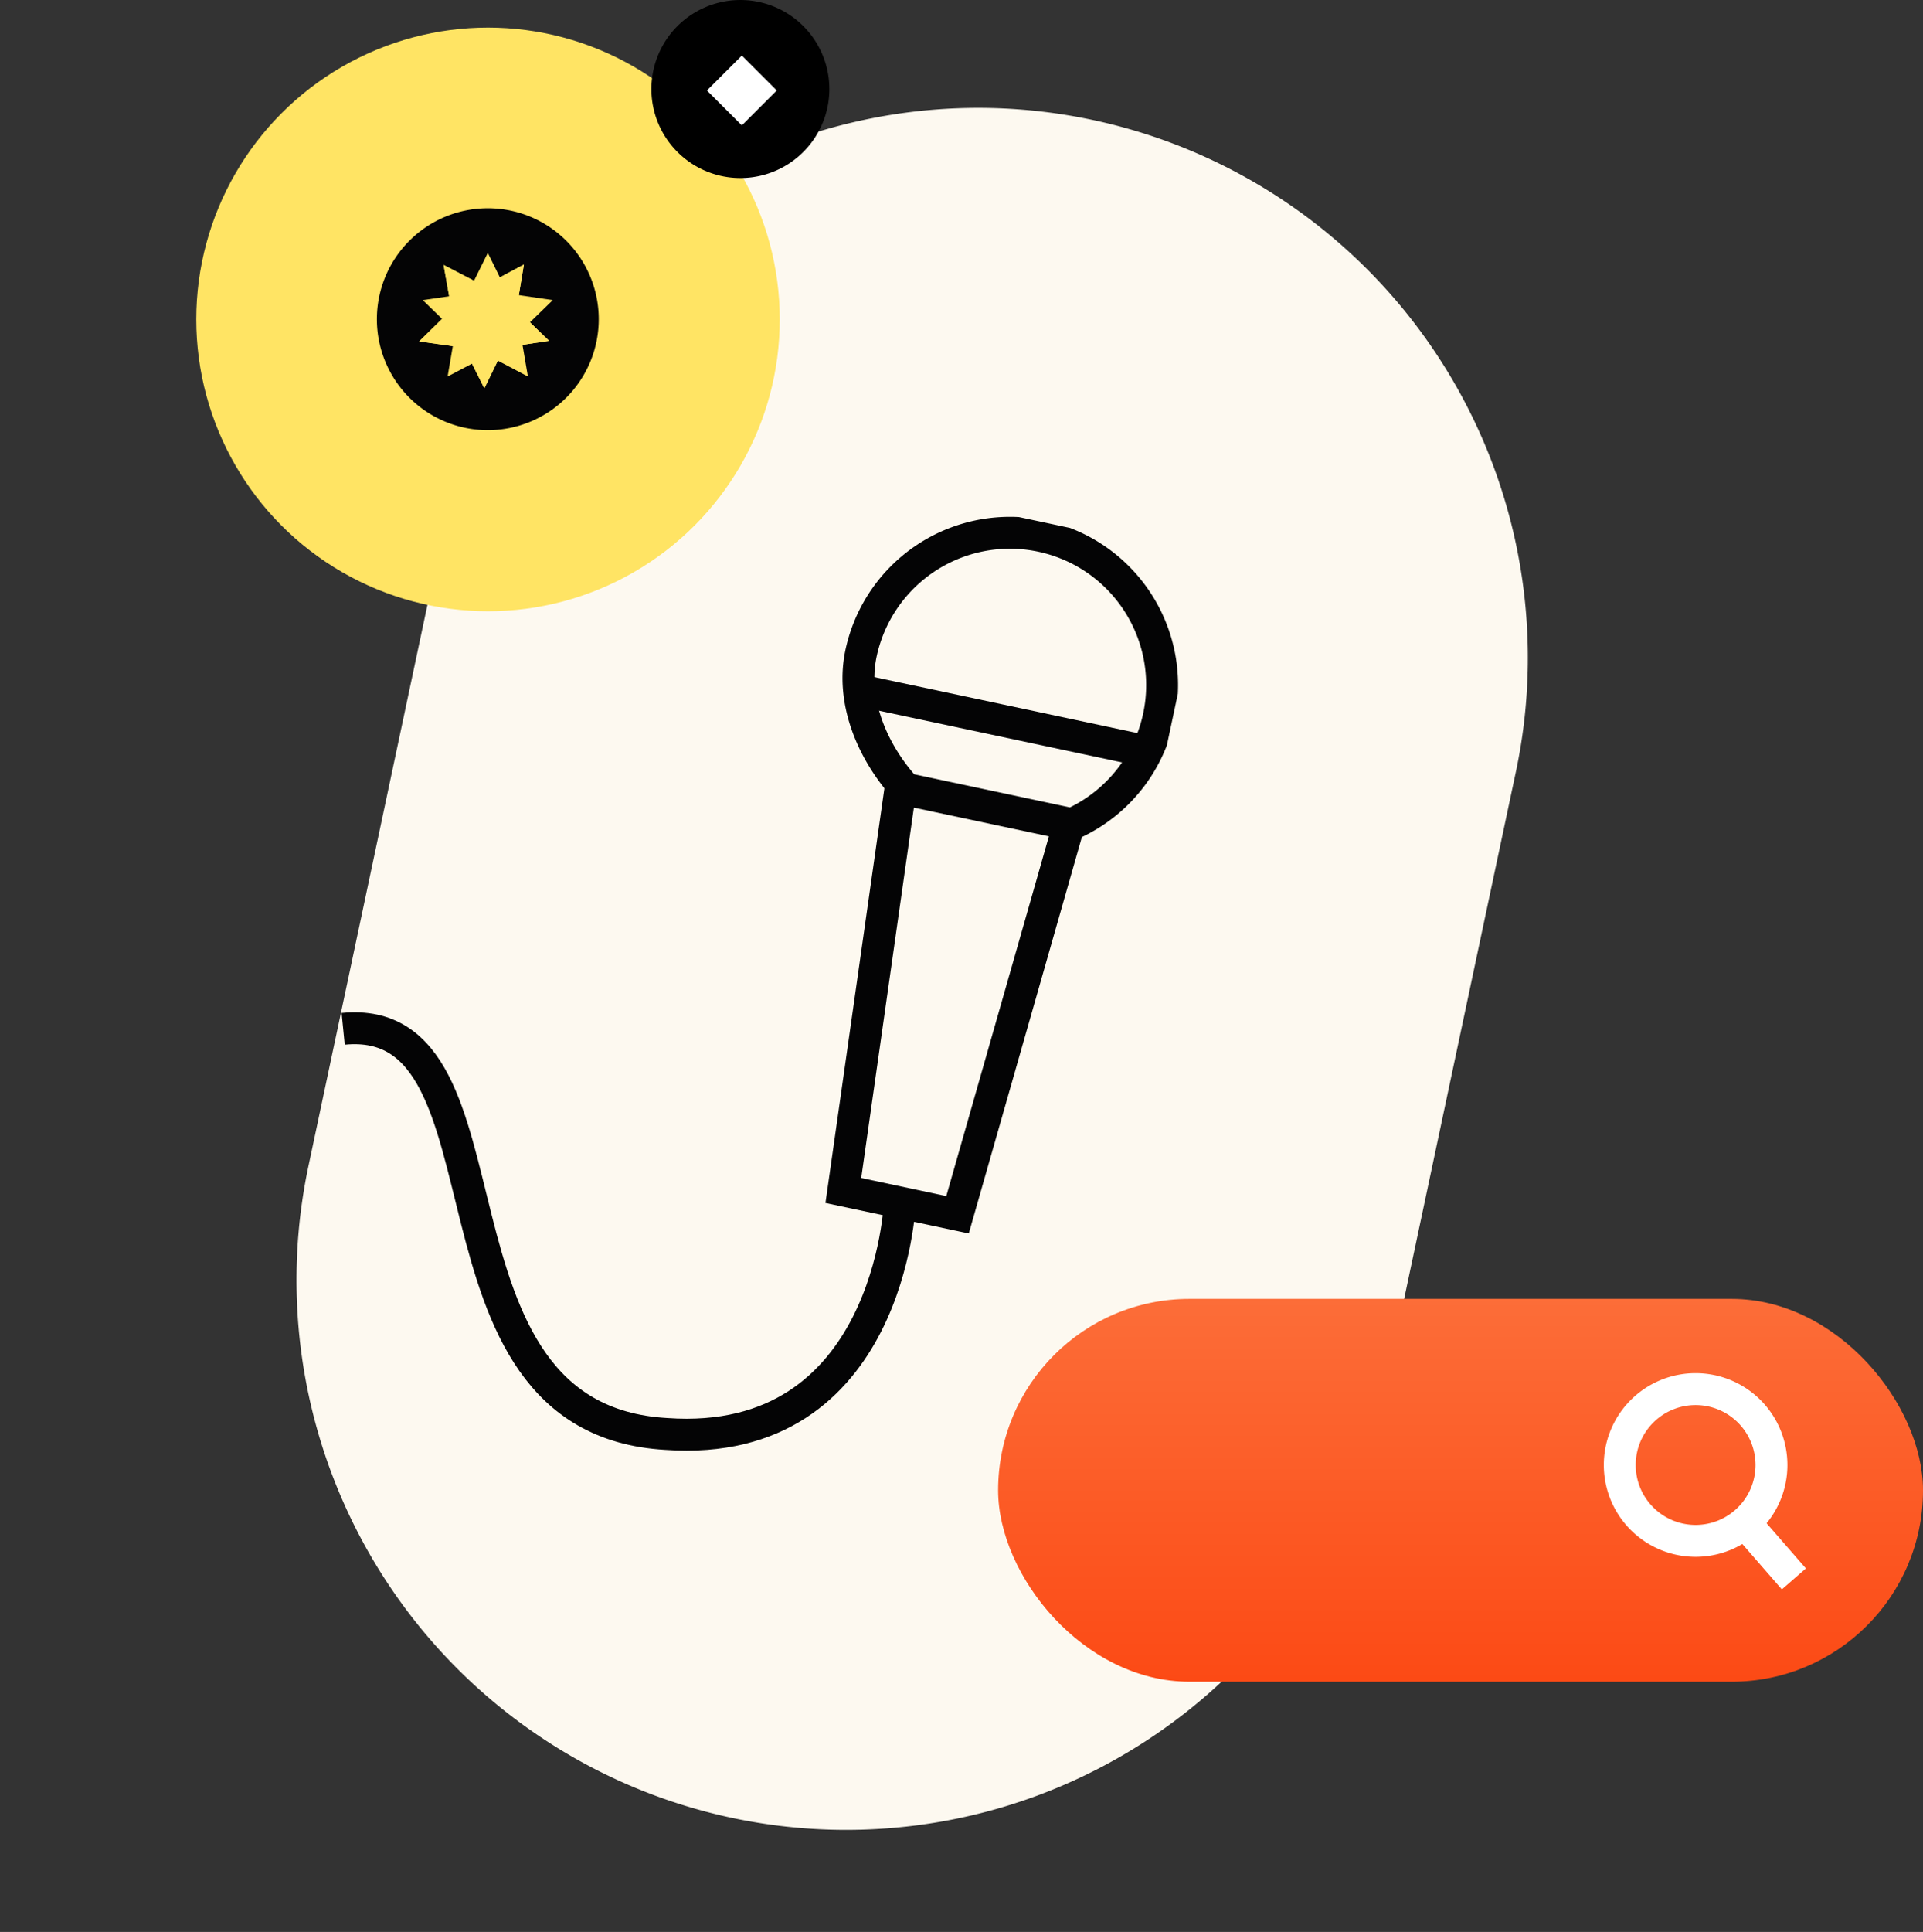 <svg xmlns="http://www.w3.org/2000/svg" xmlns:xlink="http://www.w3.org/1999/xlink" width="180.89" height="181.683" viewBox="0 0 180.89 181.683">
  <rect x="0" y="0" width="180.89" height="181.683" fill="#333333" stroke="none"/>
  <defs>
    <clipPath id="clip-path">
      <rect id="Rectangle_728" data-name="Rectangle 728" width="92.519" height="110.737" fill="none"/>
    </clipPath>
    <linearGradient id="linear-gradient" x1="0.5" x2="0.5" y2="1" gradientUnits="objectBoundingBox">
      <stop offset="0" stop-color="#fc6d38"/>
      <stop offset="1" stop-color="#fc4a15"/>
    </linearGradient>
  </defs>
  <g id="Groupe_1691" data-name="Groupe 1691" transform="translate(-1352.109 -158.852)">
    <g id="Groupe_1637" data-name="Groupe 1637">
      <g id="Groupe_1604" data-name="Groupe 1604" transform="translate(1352.109 158.852)">
        <g id="Groupe_1044" data-name="Groupe 1044" transform="translate(49.361 0) rotate(11)">
          <g id="Groupe_1038" data-name="Groupe 1038" transform="translate(0 0)">
            <path id="olivie-strauss-a--udXtK6x0-unsplash" d="M51.7,0a51.7,51.7,0,0,1,51.7,51.7v59.818A51.7,51.7,0,0,1,0,111.514V51.7A51.7,51.7,0,0,1,51.7,0Z" transform="matrix(1, 0.017, -0.017, 1, 2.848, 0)" fill="#fdf9f0"/>
          </g>
        </g>
        <g id="Groupe_1599" data-name="Groupe 1599" transform="matrix(-0.978, -0.208, 0.208, -0.978, 90.497, 160.686)">
          <g id="Groupe_1598" data-name="Groupe 1598" transform="translate(0 0)" clip-path="url(#clip-path)">
            <path id="Tracé_12588" data-name="Tracé 12588" d="M21.457,0c3.81,2.573,7.183,6.932,7.183,11.875A14.32,14.32,0,1,1,5.9.288H22.327" transform="translate(1.305 83.237)" fill="none" stroke="#040405" stroke-miterlimit="10" stroke-width="3"/>
            <line id="Ligne_135" data-name="Ligne 135" x2="28.227" transform="translate(1.719 91.683)" fill="none" stroke="#040405" stroke-miterlimit="10" stroke-width="3"/>
            <path id="Tracé_12589" data-name="Tracé 12589" d="M13.593,0H2.61L0,38.1H16.2Z" transform="translate(7.469 45.349)" fill="none" stroke="#040405" stroke-miterlimit="10" stroke-width="3"/>
            <path id="Tracé_12590" data-name="Tracé 12590" d="M.295,26.107S-3.643,3.163,17.26.243C41.307-3.457,38.5,36.422,54.92,31.191" transform="translate(15.331 19.242)" fill="none" stroke="#040405" stroke-miterlimit="10" stroke-width="3"/>
          </g>
        </g>
        <g id="Groupe_1601" data-name="Groupe 1601" transform="translate(94.262 121.842)">
          <rect id="Rectangle_729" data-name="Rectangle 729" width="87" height="36" rx="18" transform="translate(-0.372 0.306)" fill="url(#linear-gradient)"/>
          <g id="Groupe_1600" data-name="Groupe 1600" transform="translate(58.103 8.794)">
            <path id="Tracé_12587" data-name="Tracé 12587" d="M142.945,168.1a7.135,7.135,0,1,1-7.135-7.134A7.135,7.135,0,0,1,142.945,168.1Z" transform="translate(-128.675 -160.968)" fill="none" stroke="#fff" stroke-miterlimit="10" stroke-width="3"/>
            <line id="Ligne_134" data-name="Ligne 134" x2="4.003" y2="4.597" transform="translate(12.375 13.248)" fill="none" stroke="#fff" stroke-miterlimit="10" stroke-width="3"/>
          </g>
        </g>
        <g id="Groupe_1603" data-name="Groupe 1603" transform="translate(18.463 0)">
          <g id="Groupe_1597" data-name="Groupe 1597" transform="translate(0 2.595)">
            <g id="Groupe_1043" data-name="Groupe 1043">
              <ellipse id="Ellipse_49" data-name="Ellipse 49" cx="27.443" cy="27.443" rx="27.443" ry="27.443" transform="translate(0)" fill="#ffe464"/>
            </g>
            <g id="Groupe_1520" data-name="Groupe 1520" transform="translate(16.989 16.989)">
              <path id="Tracé_12164" data-name="Tracé 12164" d="M30.791,148.112a10.435,10.435,0,1,0,10.435-10.435,10.435,10.435,0,0,0-10.435,10.435" transform="translate(-30.791 -137.677)" fill="#040405"/>
              <path id="Tracé_12165" data-name="Tracé 12165" d="M47.049,147.526l1.888,3.826,4.223.614L50.1,154.945l.721,4.206-3.777-1.986-3.777,1.986.721-4.206-3.056-2.978,4.223-.614Z" transform="translate(-36.614 -143.329)" fill="#ffe464"/>
              <path id="Tracé_12166" data-name="Tracé 12166" d="M49.973,150.1l-.7,4.209,3.069,2.964-4.22.633-1.871,3.835-1.906-3.818-4.225-.594,3.042-2.992-.74-4.2,3.785,1.969Z" transform="translate(-36.143 -144.804)" fill="#ffe464"/>
            </g>
          </g>
          <g id="Groupe_1602" data-name="Groupe 1602" transform="translate(42.81 0)">
            <path id="Tracé_11901" data-name="Tracé 11901" d="M16.742,8.37A8.371,8.371,0,1,1,8.371,0,8.371,8.371,0,0,1,16.742,8.37" transform="translate(0 0.001)"/>
            <rect id="Rectangle_646" data-name="Rectangle 646" width="4.644" height="4.644" transform="translate(8.508 5.224) rotate(45)" fill="#fff"/>
          </g>
        </g>
      </g>
      <path id="Tracé_12603" data-name="Tracé 12603" d="M49.973,150.1l-.7,4.209,3.069,2.964-4.22.633-1.871,3.835-1.906-3.818-4.225-.594,3.042-2.992-.74-4.2,3.785,1.969Z" transform="translate(1351.418 33.632)" fill="#ffe464"/>
    </g>
  </g>
</svg>
